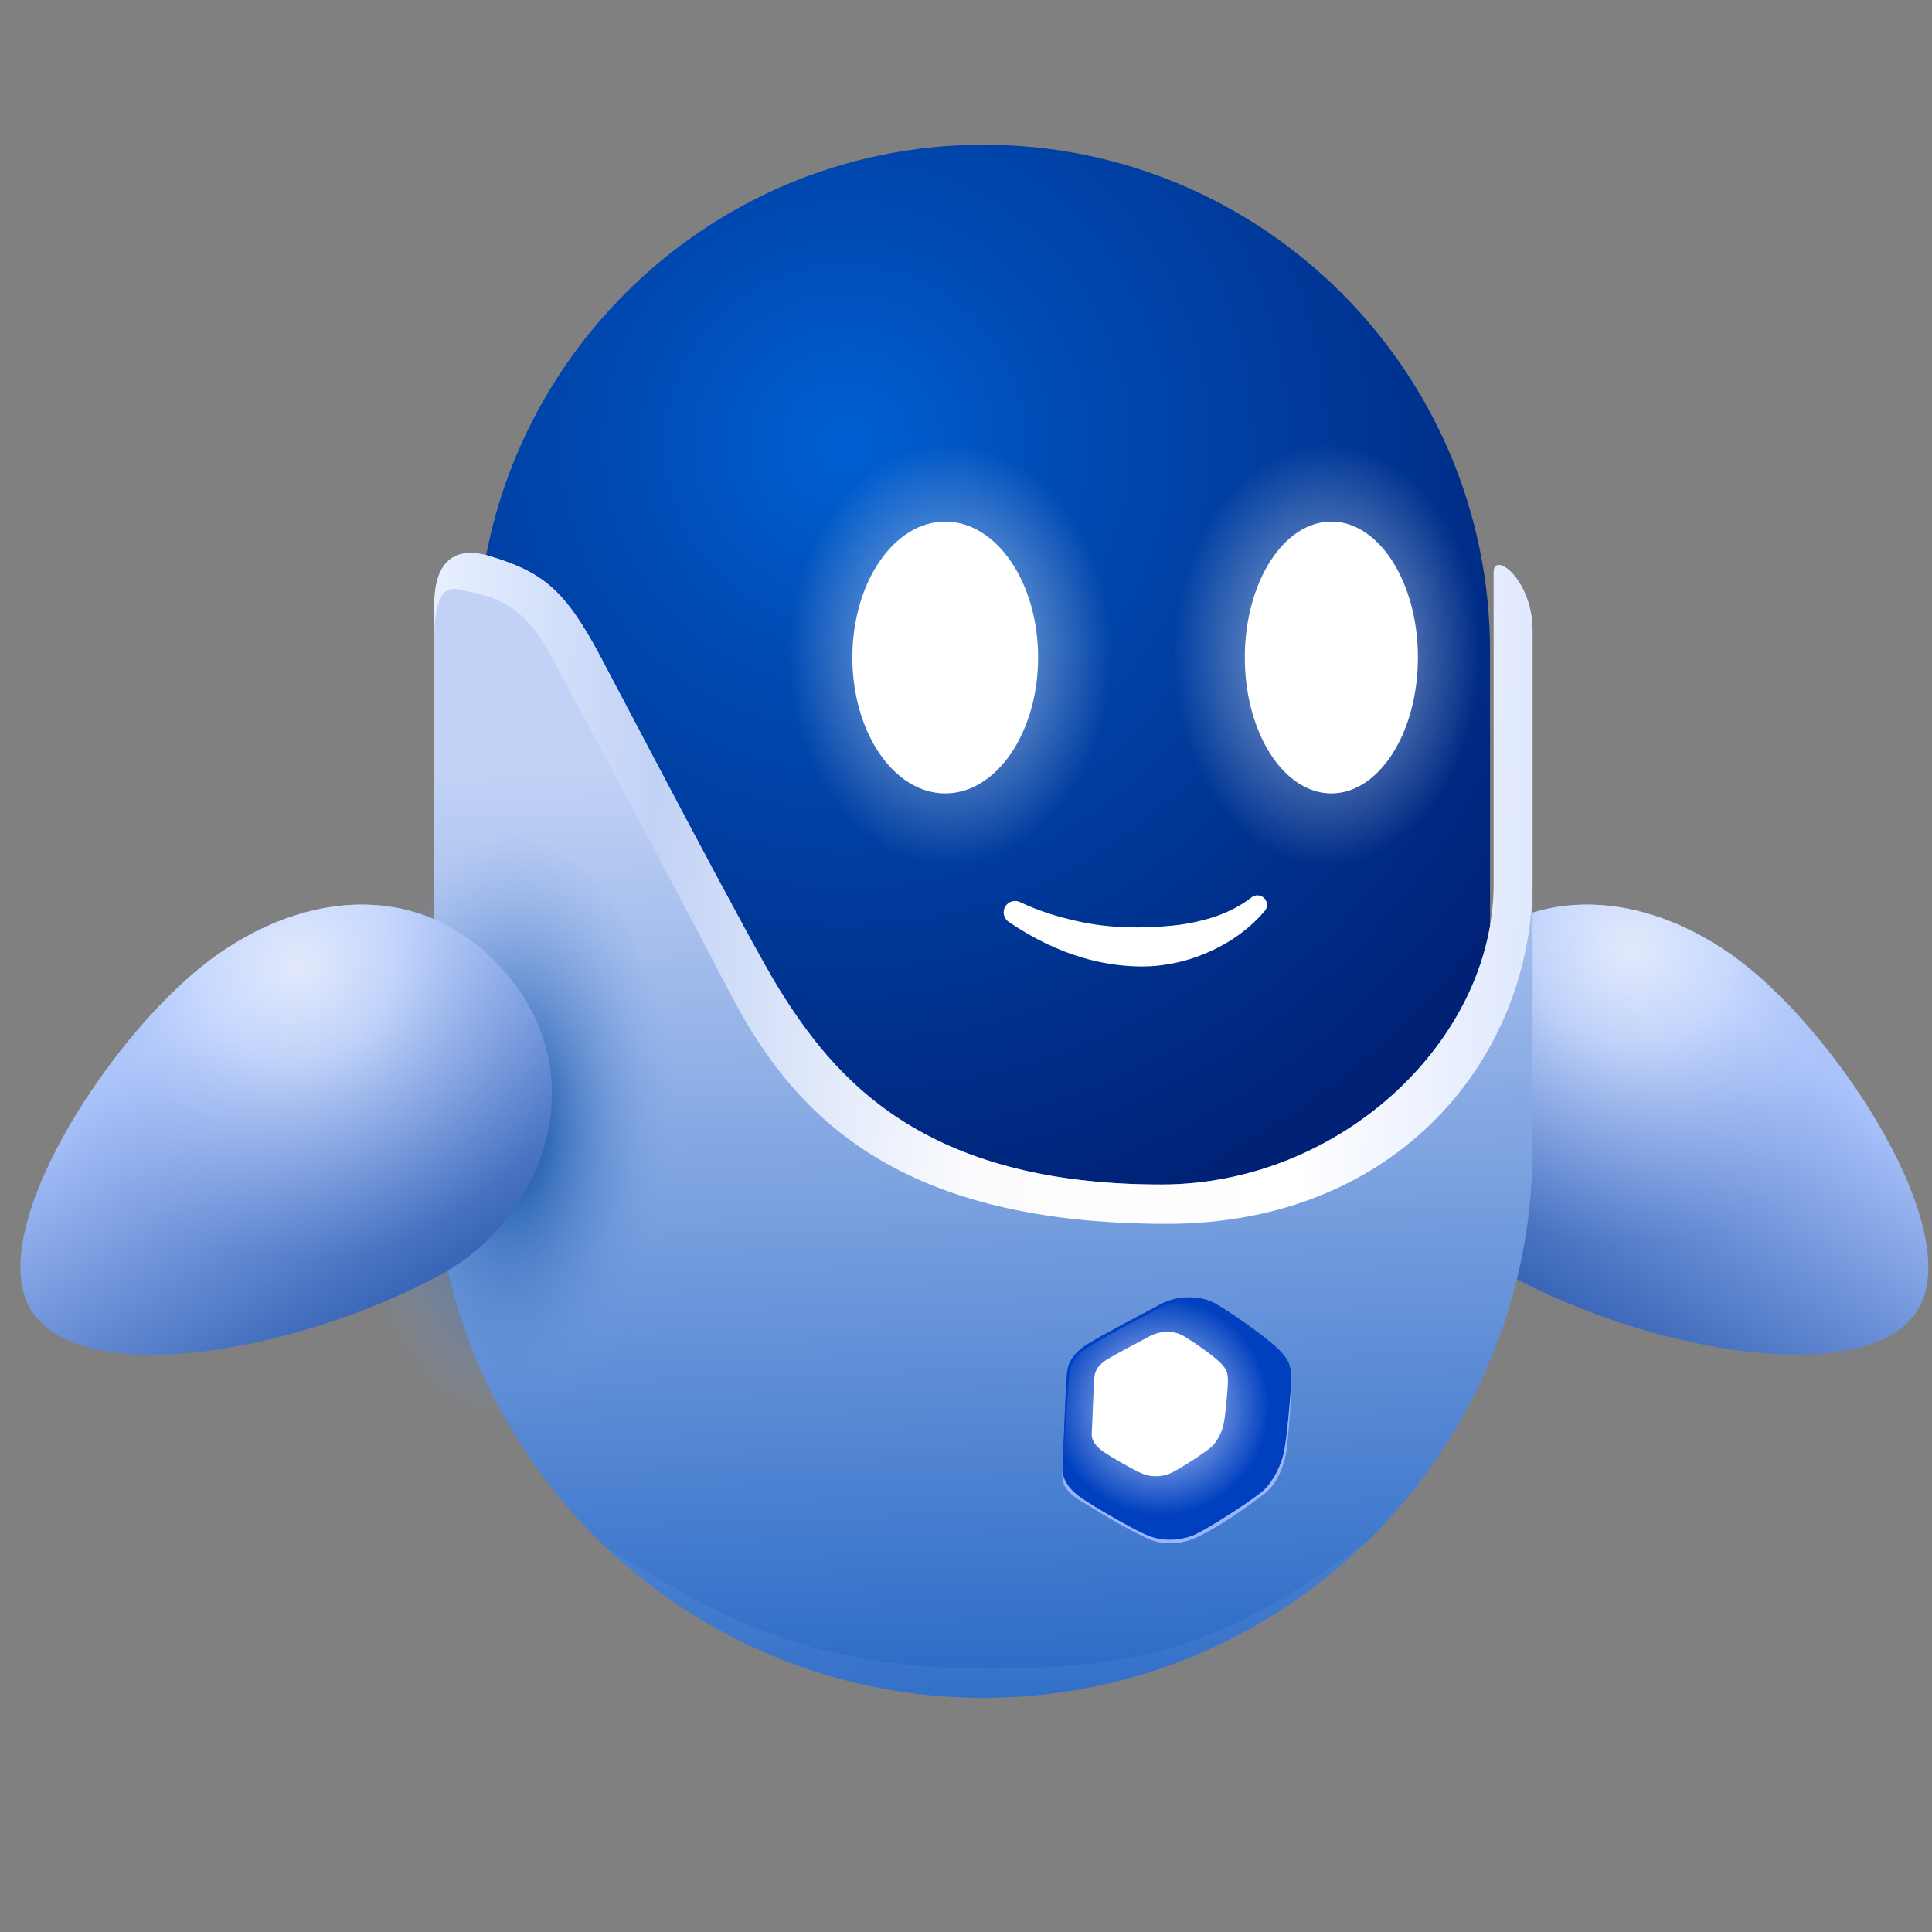 <svg width="44" height="44" viewBox="0 0 44 44" fill="none" xmlns="http://www.w3.org/2000/svg">
  <rect x="0" y="0" width="44" height="44" fill="#808080" stroke="none"/>
  <g clip-path="url(#clip0_14815_126063)">
    <path fill-rule="evenodd" clip-rule="evenodd" d="M39.642 21.897C37.403 20.194 34.541 19.997 32.704 22.356C30.866 24.715 32.078 27.806 34.354 29.035C37.688 30.835 42.5 31.627 43.654 29.866C44.807 28.106 41.918 23.628 39.642 21.897Z" fill="url(#paint0_linear_14815_126063)"/>
    <path fill-rule="evenodd" clip-rule="evenodd" d="M39.642 21.897C37.403 20.194 34.541 19.997 32.704 22.356C30.866 24.715 32.078 27.806 34.354 29.035C37.688 30.835 42.5 31.627 43.654 29.866C44.807 28.106 41.918 23.628 39.642 21.897Z" fill="url(#paint1_radial_14815_126063)"/>
    <path fill-rule="evenodd" clip-rule="evenodd" d="M10.865 26.477L10.865 14.83C10.865 8.464 16.033 3.296 22.399 3.296C28.765 3.296 33.934 8.464 33.934 14.83V27.027C33.934 38.068 10.865 35.225 10.865 26.477Z" fill="url(#paint2_radial_14815_126063)"/>
    <path fill-rule="evenodd" clip-rule="evenodd" d="M34.903 14.368V26.161C34.903 33.063 29.299 38.667 22.397 38.667C15.494 38.667 9.891 33.063 9.891 26.161V13.771C9.891 12.892 10.27 12.395 11.167 12.669C12.362 13.035 12.864 13.425 13.675 14.955C14.425 16.37 17.098 21.485 17.729 22.502C18.987 24.53 20.985 26.977 26.446 26.977C30.547 26.977 34.018 23.673 34.018 20.139V13.035C34.018 12.538 34.903 13.197 34.903 14.368Z" fill="url(#paint3_linear_14815_126063)"/>
    <path fill-rule="evenodd" clip-rule="evenodd" d="M22.399 38.002C26.446 38.002 28.091 37.299 31.134 35.109C28.879 37.311 25.796 38.669 22.399 38.669C19.086 38.669 16.073 37.378 13.834 35.273C15.98 36.52 18.038 38.002 22.399 38.002Z" fill="white" fill-opacity="0.05"/>
    <path fill-rule="evenodd" clip-rule="evenodd" d="M24.302 31.261C24.267 31.625 24.215 33.147 24.198 33.436C24.181 33.725 24.388 33.949 24.628 34.118C24.867 34.288 25.819 34.845 26.157 34.978C26.495 35.111 26.858 35.084 27.148 34.978C27.439 34.872 28.573 34.134 28.783 33.936C28.993 33.737 29.193 33.362 29.255 32.999C29.321 32.618 29.393 31.77 29.401 31.539C29.413 31.129 29.378 30.995 29.127 30.742C28.816 30.43 28.042 29.903 27.702 29.702C27.374 29.507 26.852 29.48 26.42 29.711C26.085 29.889 25.056 30.429 24.764 30.615C24.473 30.802 24.327 31.005 24.302 31.261Z" fill="url(#paint4_radial_14815_126063)"/>
    <path fill-rule="evenodd" clip-rule="evenodd" d="M24.926 31.353C24.905 31.57 24.874 32.477 24.864 32.649C24.854 32.821 24.977 32.955 25.12 33.055C25.262 33.156 25.829 33.488 26.031 33.567C26.232 33.647 26.448 33.63 26.621 33.567C26.794 33.505 27.47 33.065 27.595 32.947C27.72 32.828 27.839 32.605 27.876 32.389C27.915 32.162 27.959 31.656 27.963 31.519C27.971 31.274 27.949 31.195 27.8 31.044C27.615 30.858 27.154 30.544 26.951 30.424C26.756 30.308 26.445 30.292 26.188 30.43C25.988 30.536 25.375 30.858 25.201 30.968C25.027 31.079 24.941 31.201 24.926 31.353Z" fill="white"/>
    <path fill-rule="evenodd" clip-rule="evenodd" d="M24.301 31.261C24.266 31.625 24.215 33.147 24.197 33.436C24.256 32.782 24.328 31.557 24.357 31.277C24.391 30.95 24.625 30.787 24.798 30.675C25.21 30.412 26.114 29.948 26.438 29.775C26.767 29.599 27.313 29.545 27.662 29.764C28.067 30.018 28.687 30.42 29.076 30.779C29.331 31.015 29.364 31.14 29.399 31.539C29.413 31.129 29.377 30.995 29.126 30.742C28.815 30.43 28.041 29.903 27.701 29.702C27.373 29.507 26.851 29.48 26.419 29.711C26.084 29.889 25.055 30.429 24.763 30.615C24.472 30.802 24.326 31.005 24.301 31.261Z" fill="#0042C3"/>
    <path fill-rule="evenodd" clip-rule="evenodd" d="M29.402 31.539C29.401 31.863 29.383 32.26 29.305 32.999C29.276 33.27 29.118 33.774 28.811 34.007C28.323 34.378 27.692 34.824 27.185 35.04C26.764 35.219 26.352 35.142 26.137 35.041C25.553 34.767 24.953 34.39 24.571 34.155C24.171 33.909 24.178 33.681 24.2 33.436C24.182 33.725 24.389 33.95 24.629 34.119C24.869 34.288 25.82 34.845 26.158 34.978C26.497 35.111 26.859 35.084 27.149 34.978C27.44 34.872 28.574 34.134 28.784 33.936C28.995 33.737 29.194 33.362 29.256 32.999C29.322 32.618 29.394 31.77 29.402 31.539Z" fill="#98B5FF"/>
    <path fill-rule="evenodd" clip-rule="evenodd" d="M9.891 14.592V13.771C9.891 12.892 10.27 12.395 11.167 12.669C12.362 13.034 12.864 13.425 13.675 14.955C14.425 16.37 17.098 21.485 17.729 22.502C18.987 24.53 20.985 26.977 26.446 26.977C30.547 26.977 34.018 23.673 34.018 20.139V13.034C34.018 12.538 34.903 13.197 34.903 14.368V20.072C34.903 24.051 31.86 27.872 26.573 27.872C20.54 27.872 18.133 25.496 16.667 22.693C15.484 20.431 13.12 15.981 12.515 14.871C11.802 13.561 10.989 13.561 10.449 13.424C9.923 13.291 9.891 14.105 9.891 14.592Z" fill="url(#paint5_linear_14815_126063)"/>
    <path d="M21.528 19.823C23.707 19.823 25.473 17.654 25.473 14.98C25.473 12.305 23.707 10.137 21.528 10.137C19.35 10.137 17.584 12.305 17.584 14.98C17.584 17.654 19.35 19.823 21.528 19.823Z" fill="url(#paint6_radial_14815_126063)"/>
    <path d="M30.117 19.823C32.185 19.823 33.862 17.654 33.862 14.98C33.862 12.305 32.185 10.137 30.117 10.137C28.048 10.137 26.371 12.305 26.371 14.98C26.371 17.654 28.048 19.823 30.117 19.823Z" fill="url(#paint7_radial_14815_126063)"/>
    <path d="M21.527 18.069C22.695 18.069 23.642 16.683 23.642 14.974C23.642 13.265 22.695 11.879 21.527 11.879C20.359 11.879 19.412 13.265 19.412 14.974C19.412 16.683 20.359 18.069 21.527 18.069Z" fill="white"/>
    <path fill-rule="evenodd" clip-rule="evenodd" d="M22.988 21.005C23.531 21.375 24.095 21.646 24.666 21.814C25.088 21.938 25.511 22.001 25.921 22.01C26.095 22.014 26.267 22.006 26.434 21.985C26.697 21.952 26.95 21.896 27.189 21.814C27.834 21.593 28.38 21.238 28.786 20.768C28.874 20.686 28.878 20.547 28.796 20.459C28.713 20.372 28.574 20.367 28.486 20.45C28.072 20.768 27.558 20.947 26.993 21.042C26.82 21.071 26.643 21.087 26.462 21.101C26.287 21.114 26.108 21.119 25.927 21.121C25.491 21.124 25.038 21.089 24.575 20.988C24.135 20.892 23.688 20.761 23.247 20.553C23.122 20.482 22.963 20.525 22.892 20.65C22.82 20.774 22.864 20.933 22.988 21.005Z" fill="white"/>
    <path d="M30.321 18.069C31.409 18.069 32.292 16.683 32.292 14.974C32.292 13.265 31.409 11.879 30.321 11.879C29.232 11.879 28.35 13.265 28.35 14.974C28.35 16.683 29.232 18.069 30.321 18.069Z" fill="white"/>
    <path d="M11.553 32.874C13.646 32.874 15.343 29.78 15.343 25.964C15.343 22.148 13.646 19.055 11.553 19.055C9.46 19.055 7.764 22.148 7.764 25.964C7.764 29.78 9.46 32.874 11.553 32.874Z" fill="url(#paint8_radial_14815_126063)"/>
    <path fill-rule="evenodd" clip-rule="evenodd" d="M4.739 21.897C6.978 20.194 9.839 19.997 11.677 22.356C13.514 24.715 12.303 27.806 10.027 29.035C6.693 30.835 1.881 31.627 0.727 29.866C-0.426 28.106 2.463 23.628 4.739 21.897Z" fill="url(#paint9_linear_14815_126063)"/>
    <path fill-rule="evenodd" clip-rule="evenodd" d="M4.739 21.897C6.978 20.194 9.839 19.997 11.677 22.356C13.514 24.715 12.303 27.806 10.027 29.035C6.693 30.835 1.881 31.627 0.727 29.866C-0.426 28.106 2.463 23.628 4.739 21.897Z" fill="url(#paint10_radial_14815_126063)"/>
  </g>
  <defs>
    <linearGradient id="paint0_linear_14815_126063" x1="39.074" y1="22.825" x2="35.005" y2="29.324" gradientUnits="userSpaceOnUse">
      <stop stop-color="#ACC5FD"/>
      <stop offset="1" stop-color="#3966B8"/>
    </linearGradient>
    <radialGradient id="paint1_radial_14815_126063" cx="0" cy="0" r="1" gradientUnits="userSpaceOnUse" gradientTransform="translate(37.173 21.623) rotate(97.45) scale(6.698 6.698)">
      <stop stop-color="#E2E9FA"/>
      <stop offset="0.33" stop-color="#D6E3FF" stop-opacity="0.67"/>
      <stop offset="1" stop-color="#8BA9E8" stop-opacity="0"/>
    </radialGradient>
    <radialGradient id="paint2_radial_14815_126063" cx="0" cy="0" r="1" gradientUnits="userSpaceOnUse" gradientTransform="translate(19.223 10.054) rotate(54.78) scale(18.627)">
      <stop stop-color="#0060D3"/>
      <stop offset="0.27" stop-color="#004BB4"/>
      <stop offset="1" stop-color="#002176"/>
    </radialGradient>
    <linearGradient id="paint3_linear_14815_126063" x1="22.841" y1="39.049" x2="22.086" y2="17.116" gradientUnits="userSpaceOnUse">
      <stop stop-color="#2667C5"/>
      <stop offset="1" stop-color="#C2D2F6"/>
    </linearGradient>
    <radialGradient id="paint4_radial_14815_126063" cx="0" cy="0" r="1" gradientUnits="userSpaceOnUse" gradientTransform="translate(26.431 32.035) rotate(42.285) scale(2.473)">
      <stop stop-color="#D7E2FF"/>
      <stop offset="1" stop-color="#0040BF"/>
    </radialGradient>
    <linearGradient id="paint5_linear_14815_126063" x1="9.891" y1="22.439" x2="34.528" y2="23.039" gradientUnits="userSpaceOnUse">
      <stop stop-color="#E6EEFF"/>
      <stop offset="0.2" stop-color="#C2D2F6"/>
      <stop offset="0.5" stop-color="#FCFCFE"/>
      <stop offset="0.8" stop-color="white"/>
      <stop offset="1" stop-color="#E1E9FE"/>
    </linearGradient>
    <radialGradient id="paint6_radial_14815_126063" cx="0" cy="0" r="1" gradientUnits="userSpaceOnUse" gradientTransform="translate(21.638 14.905) rotate(90.63) scale(4.808 3.686)">
      <stop stop-color="white"/>
      <stop offset="0.54" stop-color="white" stop-opacity="0.29"/>
      <stop offset="1" stop-color="white" stop-opacity="0"/>
    </radialGradient>
    <radialGradient id="paint7_radial_14815_126063" cx="0" cy="0" r="1" gradientUnits="userSpaceOnUse" gradientTransform="translate(30.221 14.905) rotate(90.598) scale(4.808 3.501)">
      <stop stop-color="white"/>
      <stop offset="0.54" stop-color="white" stop-opacity="0.29"/>
      <stop offset="1" stop-color="white" stop-opacity="0"/>
    </radialGradient>
    <radialGradient id="paint8_radial_14815_126063" cx="0" cy="0" r="1" gradientUnits="userSpaceOnUse" gradientTransform="translate(11.664 25.749) rotate(92.062) scale(6.723 3.688)">
      <stop stop-color="#00449B"/>
      <stop offset="1" stop-color="#77A0E2" stop-opacity="0"/>
    </radialGradient>
    <linearGradient id="paint9_linear_14815_126063" x1="5.307" y1="22.825" x2="9.376" y2="29.324" gradientUnits="userSpaceOnUse">
      <stop stop-color="#ACC5FD"/>
      <stop offset="1" stop-color="#3966B8"/>
    </linearGradient>
    <radialGradient id="paint10_radial_14815_126063" cx="0" cy="0" r="1" gradientUnits="userSpaceOnUse" gradientTransform="translate(6.776 21.993) rotate(82.55) scale(6.698 6.698)">
      <stop stop-color="#E2E9FA"/>
      <stop offset="0.33" stop-color="#D6E3FF" stop-opacity="0.67"/>
      <stop offset="1" stop-color="#8BA9E8" stop-opacity="0"/>
    </radialGradient>
    <clipPath id="clip0_14815_126063">
      <rect width="44" height="44" fill="white"/>
    </clipPath>
  </defs>
</svg>

